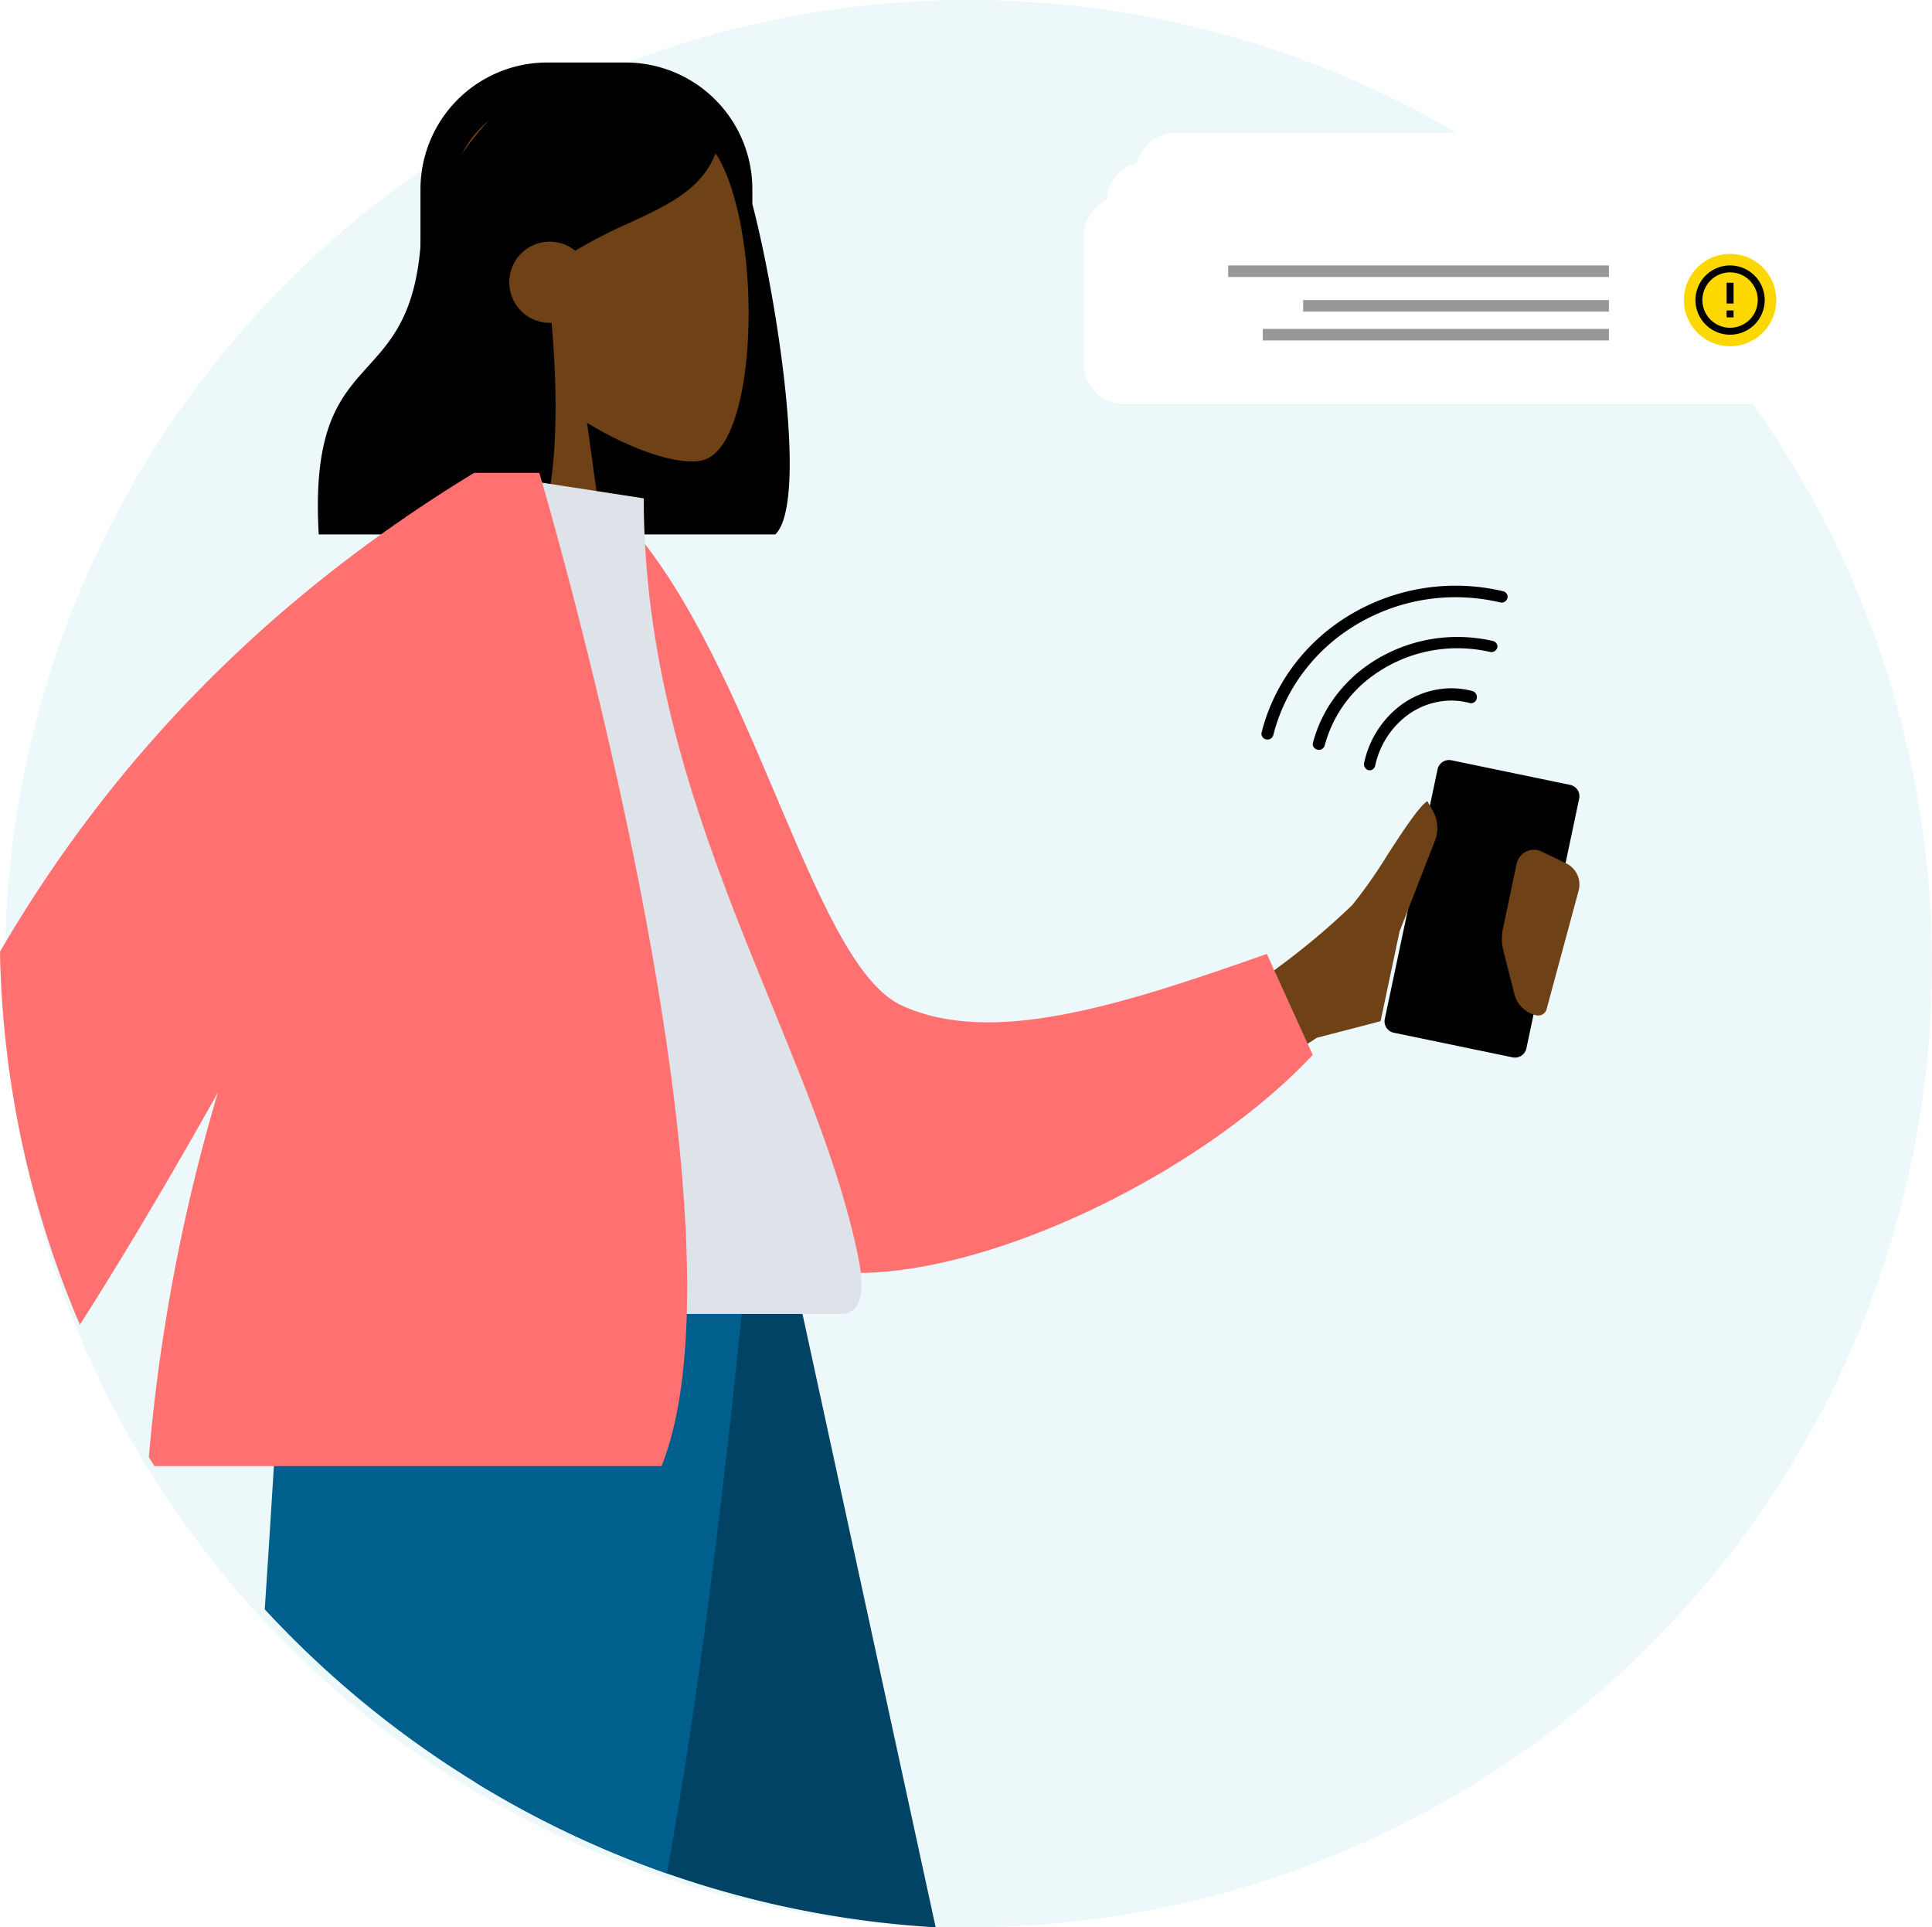 <svg xmlns="http://www.w3.org/2000/svg" width="334.882" height="334"><defs><pattern id="a" preserveAspectRatio="none" width="100%" height="100%" viewBox="0 0 480 186"></pattern><pattern id="b" preserveAspectRatio="none" width="100%" height="100%" viewBox="0 0 510 194"></pattern><pattern id="c" preserveAspectRatio="none" width="100%" height="100%" viewBox="0 0 540 204"></pattern><clipPath id="d"><path data-name="Rectangle 4" fill="none" d="M0 0h273.763v323.166H0z"></path></clipPath></defs><g data-name="Group 30" transform="translate(-299.118 -2080)"><circle data-name="Oval Copy 7" cx="167" cy="167" r="167" transform="translate(300 2080)" fill="#e6f5fa" opacity=".701"></circle><path data-name="Image 20" transform="translate(484 2091)" fill="url(#a)" d="M0 0h138v54H0z"></path><path data-name="Fill 21" d="M496 2109.99a6.945 6.945 0 0 1 6.9-6.99h101.2a6.945 6.945 0 0 1 6.9 6.99v17.02a6.945 6.945 0 0 1-6.9 6.99H502.9a6.945 6.945 0 0 1-6.9-6.99Z" fill="#fff"></path><path data-name="Image 22" transform="translate(480 2097)" fill="url(#b)" d="M0 0h147v56H0z"></path><path data-name="Fill 23" d="M491 2114.922a6.921 6.921 0 0 1 6.921-6.922h110.158a6.921 6.921 0 0 1 6.921 6.922v19.156a6.921 6.921 0 0 1-6.921 6.922H497.921a6.921 6.921 0 0 1-6.921-6.922Z" fill="#fff"></path><path data-name="Image 24" transform="translate(476 2102)" fill="url(#c)" d="M0 0h155v59H0z"></path><g data-name="Group 7"><path data-name="Fill 25" d="M619 2120.968a6.928 6.928 0 0 0-6.887-6.968H493.887a6.928 6.928 0 0 0-6.887 6.968v22.064a6.928 6.928 0 0 0 6.887 6.968h118.226a6.928 6.928 0 0 0 6.887-6.968Z" fill="#fff"></path><path data-name="Fill 26" d="M578 2128h-66v-2h66Z" fill="#989898"></path><path data-name="Fill 27" d="M578 2134h-53v-2h53Z" fill="#989898"></path><path data-name="Fill 28" d="M578 2139h-60v-2h60Z" fill="#989898"></path><path data-name="Fill 29" d="M591 2132a8 8 0 1 0 8-8 8 8 0 0 0-8 8Z" fill="#fcd800"></path><path data-name="Fill 30" d="M599.006 2138a6 6 0 1 0-6.006-6 6 6 0 0 0 6.006 6Zm-.006-10.8a4.8 4.8 0 1 1-4.8 4.8 4.806 4.806 0 0 1 4.8-4.8Zm-.6 7.8h1.2v-1.2h-1.2v1.2Zm0-2.4h1.2v-3.6h-1.2v3.6Z"></path></g><g data-name="Group 20"><g data-name="Group 19" clip-path="url(#d)" transform="translate(299.118 2090.834)"><path data-name="Path 1" d="M94.87 0a21.967 21.967 0 0 0-21.987 21.948V59.8a21.967 21.967 0 0 0 21.985 21.949h2.452v.029h37.073c5.726-5.589.373-40.532-3.984-57.269V21.95A21.967 21.967 0 0 0 108.423 0H94.87Z"></path><path data-name="Path 2" d="M101.752 62.438c8.222 5.038 16.3 7.466 20.088 6.478 9.51-2.489 10.384-37.852 3.023-51.794s-45.186-20.016-47.092 7.6c-.661 9.588 3.3 18.133 9.15 25.123L76.438 99.55h30.475Z" fill="#6e4116"></path><path data-name="Path 3" d="M74.09 24.996c.889-.889 1.749-1.735 2.6-2.489l-.04-.994s9.61-19.736 24.376-19.736 19.427 6.88 23.4 12.729l.011.016c-2.075 7.141-8.331 10.03-15.4 13.3a83.991 83.991 0 0 0-9.322 4.8 7.013 7.013 0 0 0-11.438 5.463 7.025 7.025 0 0 0 7.009 7.032h.318c1.41 15.194.847 32.547-3.358 36.665H55.248c-1.066-18.5 3.712-23.78 8.588-29.174 4.6-5.083 9.278-10.259 9.278-26.653q.494-.484.974-.962Z"></path><path data-name="Path 4" d="M136.784 206.214H65.772l16.61 91.824a171.682 171.682 0 0 0 79.8 25.128Z" fill="#004364"></path><path data-name="Path 5" d="M45.891 268.061a172.852 172.852 0 0 0 69.688 45.763c8.415-45.34 14.19-109.387 14.19-109.387h-80s-1.869 33.414-3.878 63.624" fill="#005f8d"></path><path data-name="Path 6" d="M249.18 122.484a2.027 2.027 0 0 1 2.391-1.565l20.595 4.269a2 2 0 0 1 1.558 2.369v.011l-9.146 43.269a2.027 2.027 0 0 1-2.392 1.565l-20.595-4.267a2.006 2.006 0 0 1-1.56-2.369v-.012Z"></path><path data-name="Path 7" d="m188.561 194.715-7.271-18.465 35.314-15.547c1.23-1.017 2.926-2.332 4.888-3.858l.086-.066a125.039 125.039 0 0 0 12.824-10.781 83.34 83.34 0 0 0 6.064-8.638c2.666-4.109 5.435-8.355 6.933-9.363l.919 1.6a6.1 6.1 0 0 1 .4 5.283l-6.132 15.718-3.286 15.542-11.045 2.87-39.691 25.7Zm78.07-29.558a1.461 1.461 0 0 1-.3-.032 5.03 5.03 0 0 1-3.831-3.669l-1.927-7.61a8.211 8.211 0 0 1-.073-3.691l2.388-11.3a3.071 3.071 0 0 1 2.99-2.424 3.04 3.04 0 0 1 1.325.3l4.239 2.032a4.088 4.088 0 0 1 2.184 4.757l-5.546 20.53a1.494 1.494 0 0 1-1.444 1.1" fill="#6e4116"></path><path data-name="Path 8" d="m94.33 78.34 11.235-1.9c24.47 23.383 34.458 79.556 50.765 86.992 15.418 7.031 37.275.228 63.256-8.958l7.956 17.509c-23.606 25.163-73.9 46.408-94.279 34.276-32.59-19.4-40.116-88.681-38.933-127.92" fill="#ff7171"></path><path data-name="Path 9" d="M46.217 216.875h99.551c4.542 0 3.686-6.455 3.023-9.714-7.584-37.593-37.207-78.119-37.207-131.633l-28.714-4.42c-23.75 37.54-31.963 83.76-36.653 145.772" fill="#dde3e9"></path><path data-name="Path 10" d="M82.518 71.108h-.325Q29.744 103.001 0 154.09a172 172 0 0 0 13.848 64.652q11.093-17.406 23.918-40.233A316.8 316.8 0 0 0 25.8 241.683c.322.52.643 1.04.971 1.556h87.892c17.223-42.964-21.18-172.131-21.18-172.131Z" fill="#ff7171"></path><path data-name="Path 11" d="M237.413 122.662a.887.887 0 0 1-.233-.03 1.079 1.079 0 0 1-.72-1.292 16.922 16.922 0 0 1 5.566-9.343 14.823 14.823 0 0 1 9.516-3.556 14.424 14.424 0 0 1 3.7.487 1.082 1.082 0 0 1 .718 1.291 1 1 0 0 1-.955.816.9.9 0 0 1-.233-.03 12.619 12.619 0 0 0-3.228-.43 12.946 12.946 0 0 0-8.313 3.108 14.784 14.784 0 0 0-4.862 8.164 1 1 0 0 1-.954.816"></path><path data-name="Path 12" d="M228.594 119.106a1.109 1.109 0 0 1-.249-.029 1.053 1.053 0 0 1-.665-.471.919.919 0 0 1-.1-.712 23.174 23.174 0 0 1 3.492-7.5 24.7 24.7 0 0 1 5.747-5.79 27.135 27.135 0 0 1 15.795-5.054 27.72 27.72 0 0 1 6.138.691 1.034 1.034 0 0 1 .665.47.917.917 0 0 1 .107.711 1.037 1.037 0 0 1-1.021.747 1.116 1.116 0 0 1-.25-.029 25.4 25.4 0 0 0-5.639-.634 24.924 24.924 0 0 0-14.5 4.642 21.776 21.776 0 0 0-8.493 12.209 1.035 1.035 0 0 1-1.022.749"></path><path data-name="Path 13" d="M219.696 117.328a1.082 1.082 0 0 1-.247-.029 1.025 1.025 0 0 1-.652-.469.957.957 0 0 1-.112-.747 32.592 32.592 0 0 1 4.688-10.394 33.716 33.716 0 0 1 7.717-8.026 35.655 35.655 0 0 1 21.193-7 36.056 36.056 0 0 1 8.242.959 1.033 1.033 0 0 1 .652.462.967.967 0 0 1 .114.744 1.032 1.032 0 0 1-1.009.763 1.094 1.094 0 0 1-.248-.029 33.909 33.909 0 0 0-7.745-.9 33.525 33.525 0 0 0-19.923 6.577 31.717 31.717 0 0 0-7.253 7.545 30.665 30.665 0 0 0-4.407 9.781 1.03 1.03 0 0 1-1.009.764"></path></g></g></g></svg>